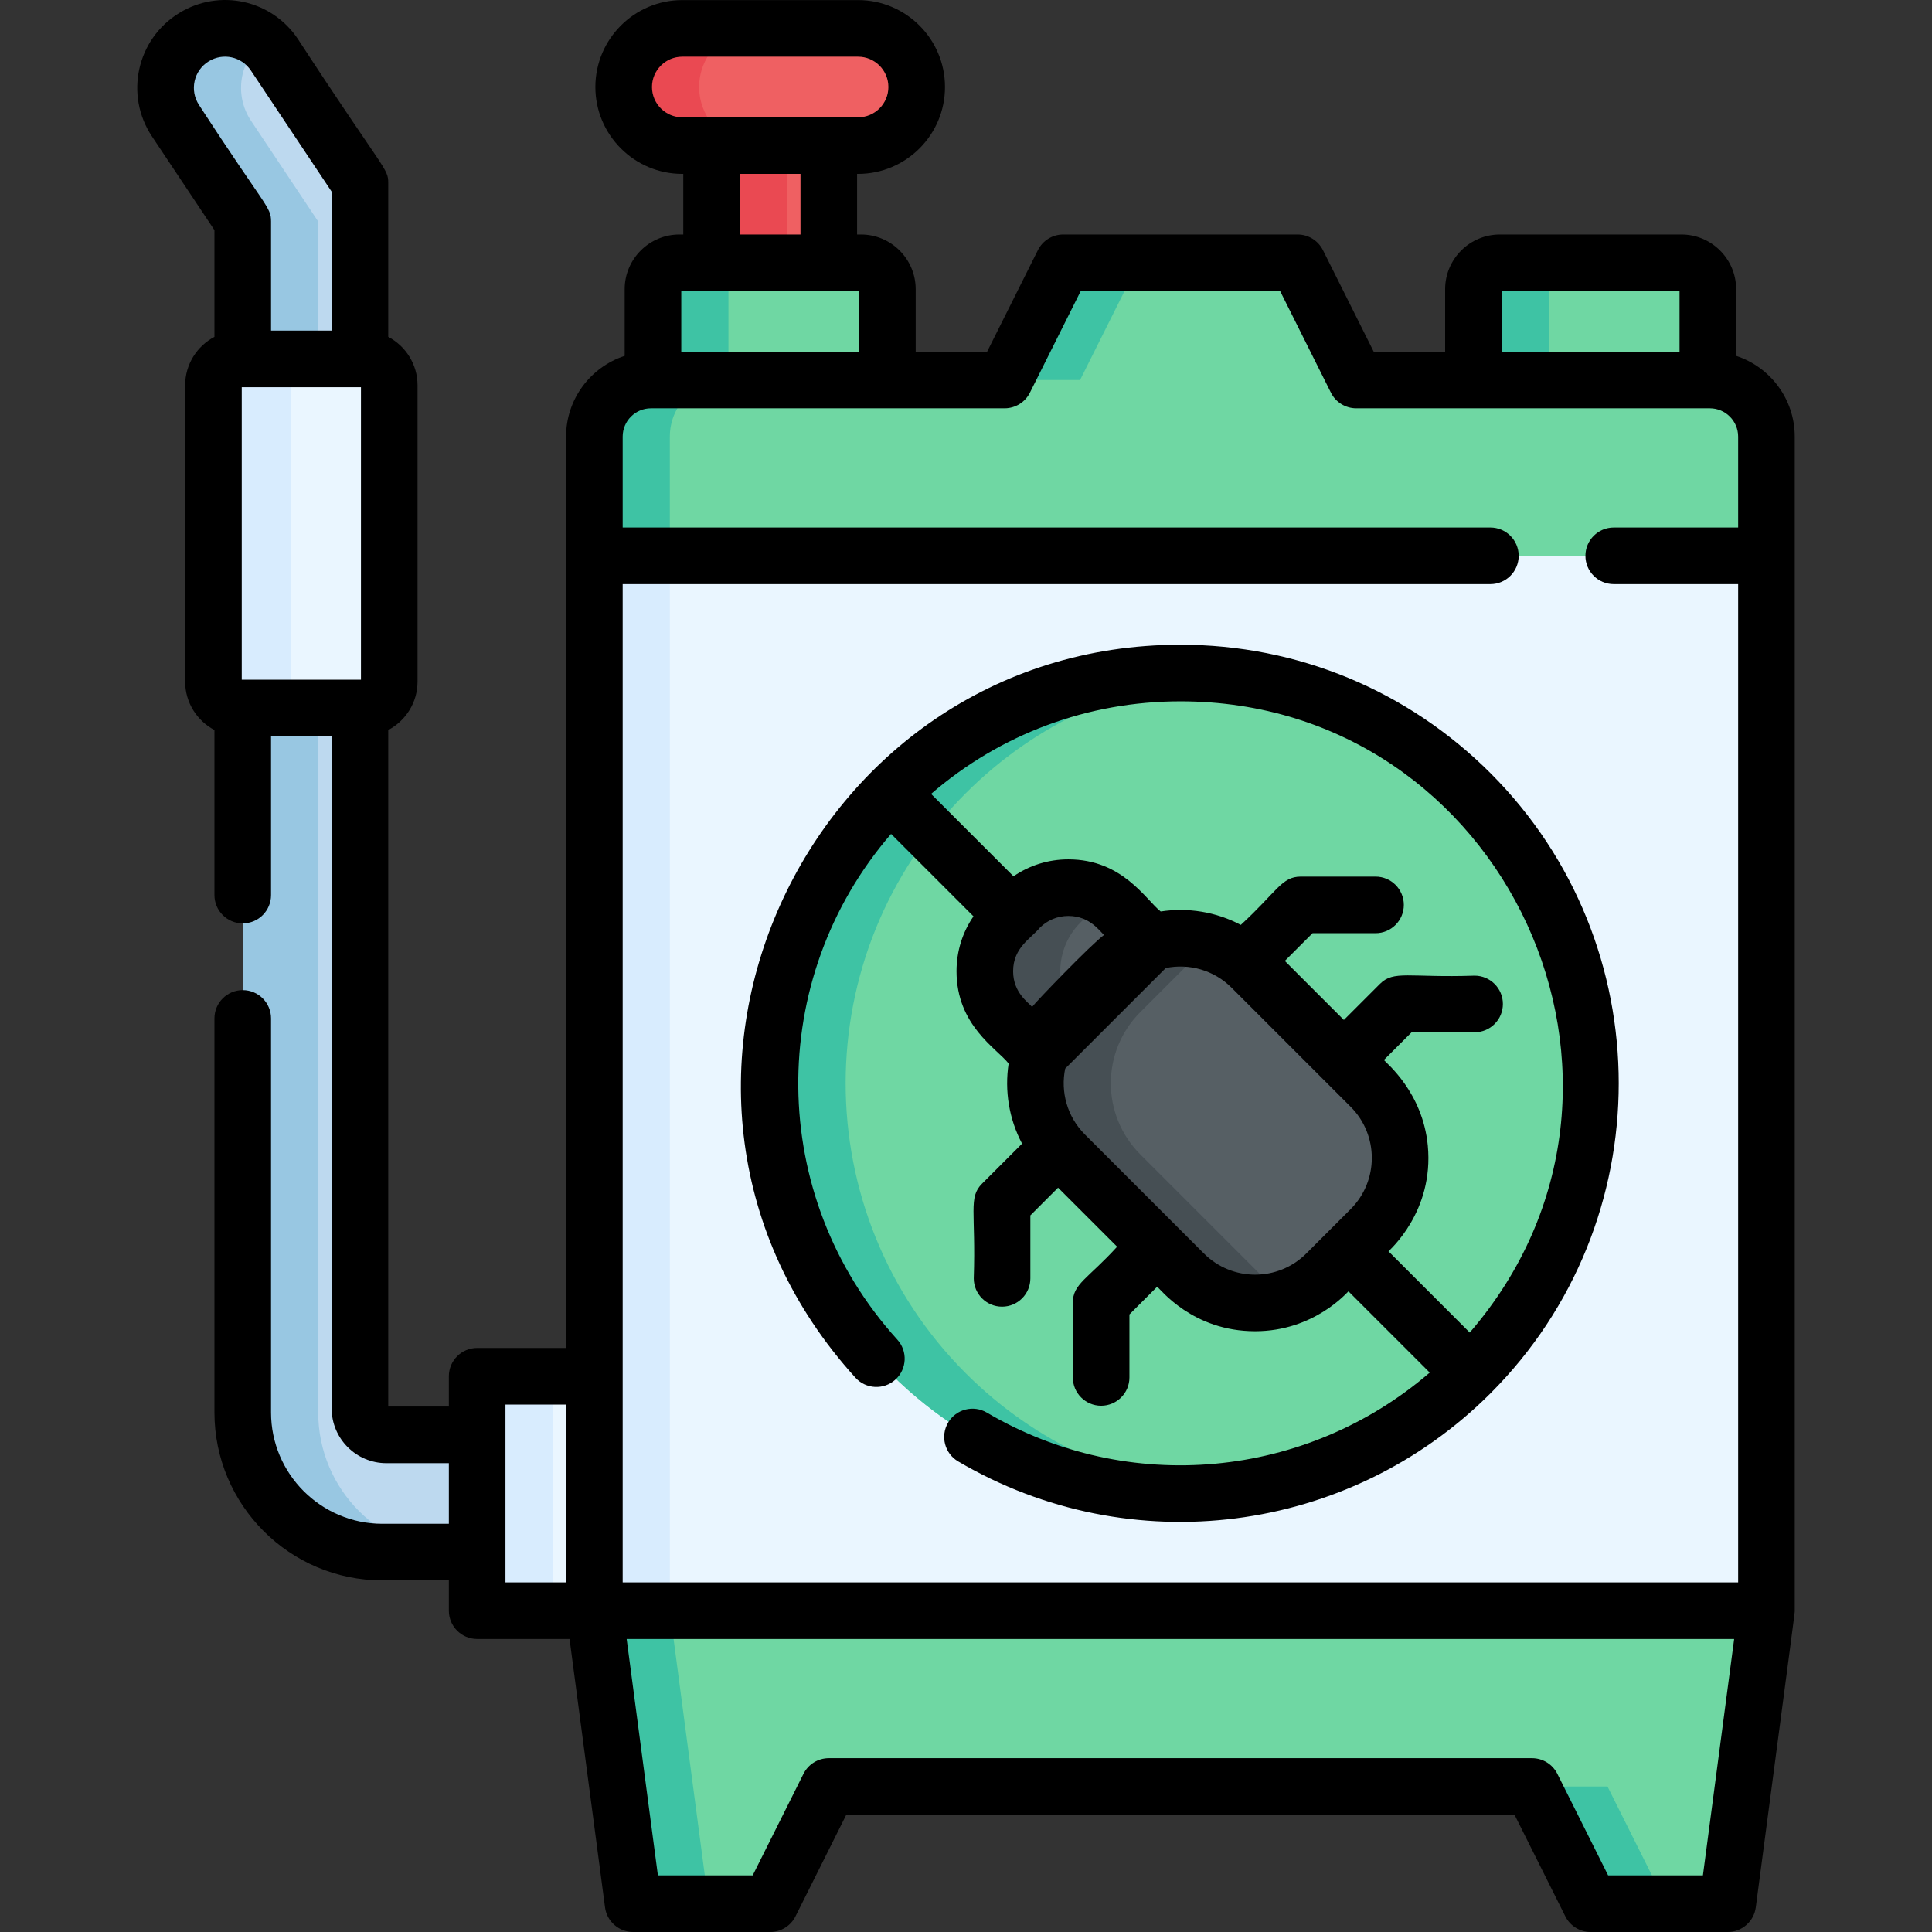<svg id="Capa_1" enable-background="new 0 0 512.019 512.019" height="512" viewBox="0 0 512.019 512.019" width="512" xmlns="http://www.w3.org/2000/svg"><rect x="0" y="0" width="512.019" height="512.019" fill="#333333" stroke="none"/><g><g><path d="m95.397 373.27v-324.747l-22.656-33.984c-4.694-7.041-14.113-9.115-21.33-4.695-7.621 4.667-9.837 14.733-4.88 22.169l17.804 26.706v315.615c0 20.435 16.565 37 37 37h35.125v-31.064h-34.062c-3.867 0-7.001-3.134-7.001-7z" fill="#bdd9ef"/><path d="m126.459 364.739h41.062v62.125h-41.062z" fill="#eaf6ff"/><path d="m126.459 364.739h20v62.125h-20z" fill="#d8ecfe"/><path d="m219.646 69.648-15.532 7.779-15.531-7.779v-31.062l15.531-7.78 15.532 7.78z" fill="#ef6062"/><path d="m188.583 38.586v31.062l15.531 7.779 4.469-7.779v-31.062l-4.469-7.78z" fill="#ea4952"/><path d="m452.612 110.487h-62.125v-33.84c0-3.866 3.134-7 7-7h48.125c3.866 0 7 3.134 7 7z" fill="#6fd7a3"/><path d="m417.488 69.648h-20c-3.866 0-7 3.134-7 7v33.84h20v-33.84c0-3.866 3.134-7 7-7z" fill="#3ec3a4"/><path d="m235.177 110.487h-62.125v-33.84c0-3.866 3.134-7 7-7h48.125c3.866 0 7 3.134 7 7z" fill="#6fd7a3"/><path d="m200.052 69.648h-20c-3.866 0-7 3.134-7 7v33.84h20v-33.84c0-3.866 3.134-7 7-7z" fill="#3ec3a4"/><path d="m453.144 100.71h-93.718l-15.531-31.062h-62.125l-15.531 31.062h-93.718c-8.284 0-15 6.716-15 15v31.593l13.033 17.806v238.763l-13.033 22.991 10.261 77.656h36.332l15.531-31.062h186.374l15.531 31.062h36.332l10.261-77.656-15.531-21.856v-235.955l15.531-21.748v-31.594c.001-8.284-6.715-15-14.999-15z" fill="#6fd7a3"/><g fill="#3ec3a4"><path d="m301.77 69.648h-20l-15.531 31.062h20z"/><path d="m406.019 473.457 15.531 31.062h20l-15.531-31.062z"/><path d="m177.521 115.71c0-8.284 6.716-15 15-15h-20c-8.284 0-15 6.716-15 15v31.593l13.032 17.806v238.763l-13.032 22.991 10.261 77.656h20l-10.261-77.656z"/></g><path d="m157.521 147.304h310.623v279.56h-310.623z" fill="#eaf6ff"/><path d="m157.521 147.304h20v279.56h-20z" fill="#d8ecfe"/><path d="m227.411 38.586h-46.593c-8.578 0-15.531-6.954-15.531-15.531 0-8.578 6.954-15.531 15.531-15.531h46.593c8.578 0 15.531 6.954 15.531 15.531 0 8.577-6.953 15.531-15.531 15.531z" fill="#ef6062"/><path d="m185.287 23.055c0-8.578 6.953-15.531 15.531-15.531h-20c-8.578 0-15.531 6.954-15.531 15.531s6.953 15.531 15.531 15.531h20c-8.578 0-15.531-6.954-15.531-15.531z" fill="#ea4952"/><g><circle cx="312.832" cy="287.084" fill="#6fd7a3" r="108.718"/><path d="m255.957 363.959c-42.457-42.457-42.457-111.293 0-153.75 18.682-18.682 42.472-29.143 66.875-31.384-31.054-2.852-63.101 7.609-86.875 31.384-42.457 42.457-42.457 111.293 0 153.75 23.775 23.775 55.821 34.236 86.875 31.384-24.402-2.241-48.193-12.702-66.875-31.384z" fill="#3ec3a4"/><g><path d="m305.166 249.724-29.694 29.694-9.133-9.133c-7.122-7.121-7.122-18.668 0-25.789l3.905-3.905c7.121-7.122 18.668-7.122 25.789 0z" fill="#565f64"/><path d="m286.339 244.495 3.905-3.905c.9-.9 1.871-1.686 2.895-2.359-7.075-4.649-16.673-3.863-22.895 2.359l-3.905 3.905c-7.122 7.121-7.122 18.668 0 25.789l9.133 9.133 10.029-10.029c-6.271-7.163-5.992-18.063.838-24.893z" fill="#464f54"/><path d="m363.253 325.744-11.761 11.761c-10.419 10.419-27.31 10.419-37.729 0l-31.557-31.557c-10.419-10.419-10.419-27.31 0-37.729l11.761-11.761c10.419-10.419 27.31-10.419 37.729 0l31.557 31.557c10.419 10.419 10.419 27.31 0 37.729z" fill="#565f64"/><path d="m333.764 337.505-31.557-31.557c-10.419-10.419-10.419-27.31 0-37.729l11.761-11.761c2.615-2.615 5.638-4.574 8.865-5.876-9.626-3.886-21.061-1.927-28.865 5.876l-11.761 11.761c-10.419 10.419-10.419 27.31 0 37.729l31.557 31.557c7.803 7.803 19.238 9.762 28.864 5.876-3.226-1.302-6.249-3.261-8.864-5.876z" fill="#464f54"/></g></g><path d="m84.334 374.333v-315.615l-17.803-26.706c-4.548-6.823-3.058-15.86 3.106-20.909-5.056-4.156-12.367-4.848-18.227-1.26-7.621 4.667-9.837 14.733-4.88 22.169l17.804 26.706v315.615c0 20.435 16.565 37 37 37h20c-20.434 0-37-16.566-37-37z" fill="#98c7e2"/><path d="m96.162 187.628h-32.593c-3.866 0-7-3.134-7-7v-78.512c0-3.866 3.134-7 7-7h32.593c3.866 0 7 3.134 7 7v78.512c0 3.866-3.134 7-7 7z" fill="#eaf6ff"/><path d="m77.209 180.628v-78.512c0-3.866 3.134-7 7-7h-20.64c-3.866 0-7 3.134-7 7v78.512c0 3.866 3.134 7 7 7h20.64c-3.866 0-7-3.134-7-7z" fill="#d8ecfe"/></g><g><path d="m460.112 94.314v-17.666c0-7.995-6.505-14.5-14.5-14.5h-48.124c-7.995 0-14.5 6.505-14.5 14.5v16.562h-18.928l-13.458-26.916c-1.271-2.541-3.867-4.146-6.708-4.146h-62.124c-2.841 0-5.438 1.605-6.708 4.146l-13.458 26.916h-18.928v-16.562c0-7.995-6.505-14.5-14.5-14.5h-1.031v-16.062h.266c12.699 0 23.031-10.332 23.031-23.031s-10.331-23.032-23.031-23.032h-46.594c-12.699 0-23.031 10.332-23.031 23.031s10.332 23.031 23.031 23.031h.266v16.062h-1.031c-7.995 0-14.5 6.505-14.5 14.5v17.667c-9.006 2.941-15.531 11.42-15.531 21.396v241.529h-23.563c-4.142 0-7.5 3.358-7.5 7.5v8.031h-16.062v-179.303c4.613-2.43 7.766-7.273 7.766-12.839v-78.512c0-5.566-3.153-10.409-7.766-12.839v-40.754c0-3.995-.847-2.78-23.916-38.145-6.956-10.438-20.789-13.481-31.486-6.93-11.24 6.882-14.543 21.716-7.204 32.725l16.544 24.816v28.289c-4.613 2.43-7.766 7.273-7.766 12.839v78.512c0 5.566 3.153 10.409 7.766 12.839v43.746c0 4.142 3.358 7.5 7.5 7.5s7.5-3.358 7.5-7.5v-42.085h16.062v178.141c0 7.995 6.505 14.5 14.5 14.5h16.562v16.062h-17.625c-16.266 0-29.5-13.234-29.5-29.5v-104.433c0-4.142-3.358-7.5-7.5-7.5s-7.5 3.358-7.5 7.5v104.433c0 24.538 19.962 44.5 44.5 44.5h17.625v8.031c0 4.142 3.358 7.5 7.5 7.5h24.488l9.4 71.138c.493 3.73 3.673 6.518 7.436 6.518h36.332c2.841 0 5.438-1.605 6.708-4.146l13.458-26.917h177.104l13.458 26.917c1.271 2.541 3.867 4.146 6.708 4.146h36.332c3.763 0 6.942-2.788 7.436-6.518 10.633-80.504 10.325-77.879 10.325-78.638v-311.153c0-9.975-6.525-18.455-15.531-21.396zm-396.043 85.814v-77.512h31.594v77.512zm-11.298-152.276c-2.6-3.899-1.44-9.166 2.556-11.612 3.796-2.325 8.704-1.244 11.173 2.459l21.396 32.095v36.822h-16.062v-28.898c0-3.973-1.342-3.55-19.063-30.866zm345.217 49.296h47.124v16.062h-47.124zm-225.201-54.093c0-4.428 3.603-8.031 8.031-8.031h46.594c4.428 0 8.031 3.603 8.031 8.031s-3.603 8.031-8.031 8.031h-46.594c-4.429 0-8.031-3.603-8.031-8.031zm23.296 23.031h16.062v16.062h-16.062zm31.593 31.062v16.062h-47.125v-16.062zm-55.155 31.062h93.718c2.841 0 5.438-1.605 6.708-4.146l13.458-26.916h52.854l13.458 26.916c1.271 2.541 3.867 4.146 6.708 4.146h93.718c4.136 0 7.5 3.364 7.5 7.5v24.094h-32.976c-4.143 0-7.5 3.358-7.5 7.5s3.357 7.5 7.5 7.5h32.976v264.56h-295.622v-264.56h229.96c4.143 0 7.5-3.358 7.5-7.5s-3.357-7.5-7.5-7.5h-229.96v-24.094c0-4.136 3.364-7.5 7.5-7.5zm-38.562 264.029h16.062v47.125h-16.062zm317.349 124.78h-25.122l-13.459-26.917c-1.271-2.541-3.867-4.146-6.708-4.146h-186.374c-2.841 0-5.438 1.605-6.708 4.146l-13.458 26.917h-25.123l-8.279-62.656h293.51z"/><path d="m312.833 170.866c-99.618 0-154.416 118.992-86.129 194.25 2.782 3.066 7.525 3.297 10.594.514 3.067-2.783 3.298-7.526.514-10.594-34.606-38.139-34.844-95.62-1.662-134.028l21.841 21.841c-2.922 4.249-4.493 9.274-4.493 14.541 0 14.378 10.662 20.459 13.81 24.47-1.102 7.187.085 14.66 3.561 21.229l-10.607 10.607c-3.695 3.692-1.608 7.415-2.197 25.099 0 4.142 3.357 7.5 7.5 7.5s7.5-3.358 7.5-7.5v-16.689l7.347-7.347 15.648 15.648c-7.816 8.559-11.741 9.817-11.741 14.847v19.796c0 4.142 3.357 7.5 7.5 7.5s7.5-3.358 7.5-7.5v-16.69l7.347-7.347c.858.588 9.344 11.79 25.962 11.79 15.664 0 24.406-10.347 24.745-10.571l21.533 21.532c-32.616 28.139-79.827 32.71-117.373 10.605-3.567-2.101-8.167-.912-10.268 2.658s-.911 8.167 2.658 10.269c45.627 26.861 103.642 19.411 141.088-18.034 45.313-45.313 45.313-119.043 0-164.357-21.951-21.95-51.135-34.039-82.178-34.039zm-44.335 86.524c0-6.278 4.761-8.695 7.05-11.496 2.027-2.028 4.724-3.145 7.591-3.145 5.798 0 8.37 4.186 9.466 5.02-3.483 2.56-18.075 17.71-19.087 19.087-.851-1.118-5.02-3.687-5.02-9.466zm50.569 74.812c-11.776-11.776-24.341-24.341-31.557-31.557-4.73-4.73-6.468-11.336-5.214-17.445l26.652-26.653c6.214-1.275 12.789.558 17.445 5.214l31.557 31.557c7.478 7.478 7.478 19.645 0 27.123l-11.76 11.761c-7.479 7.476-19.645 7.478-27.123 0zm70.446 20.955-21.533-21.532c.167-.268 12.09-10.49 10.415-28.023-1.357-14.203-11.099-21.947-11.633-22.685l7.346-7.347h16.689c4.143 0 7.5-3.358 7.5-7.5s-3.357-7.5-7.5-7.5c-17.487.583-21.395-1.506-25.1 2.197l-9.543 9.543-15.647-15.647 7.347-7.347h16.689c4.143 0 7.5-3.358 7.5-7.5s-3.357-7.5-7.5-7.5h-19.796c-5.084 0-6.255 3.924-15.911 12.804-6.569-3.477-14.042-4.663-21.228-3.561-3.947-3.098-10.072-13.81-24.47-13.81-5.267 0-10.292 1.572-14.54 4.493l-21.842-21.841c18.365-15.874 41.555-24.535 66.077-24.535 86.121 0 133.259 101.722 76.68 167.291z"/></g></g></svg>